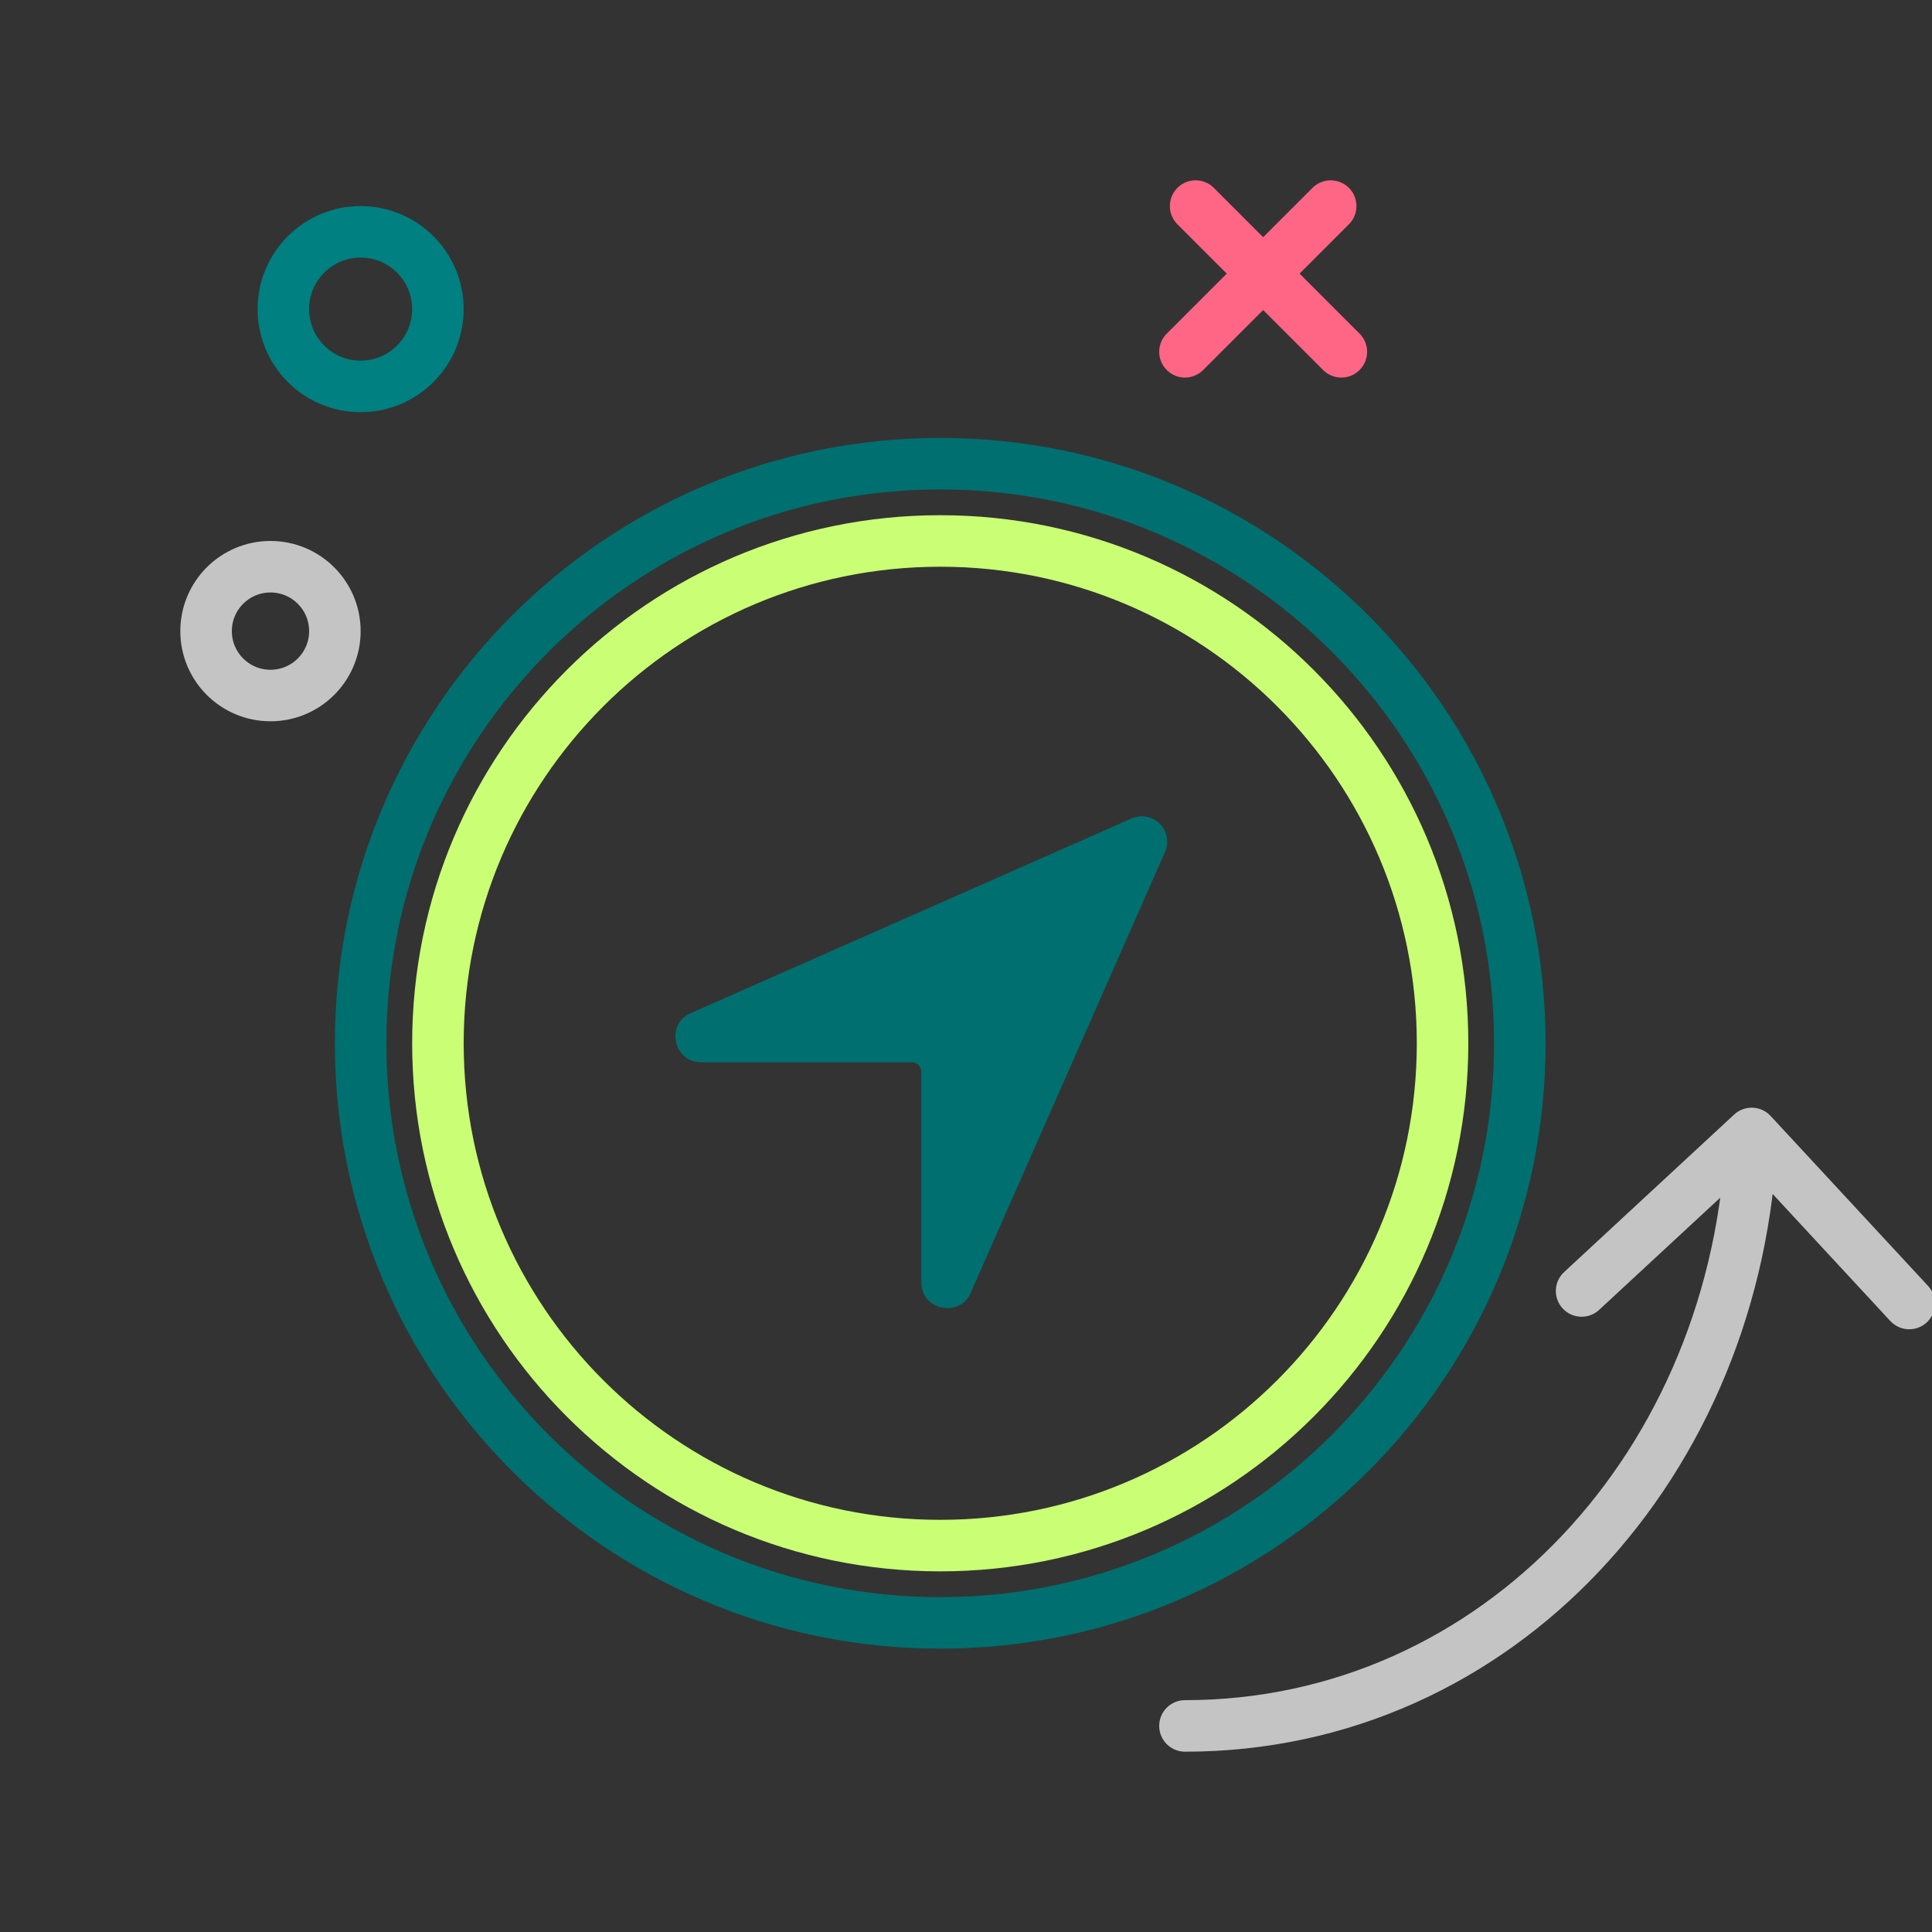 <svg width="75" height="75" viewBox="0 0 75 75" fill="none" xmlns="http://www.w3.org/2000/svg">
<rect x="0" y="0" width="75" height="75" fill="#333333" stroke="none"/>
<g clip-path="url(#clip0_51_452)">
<path d="M43.914 31.779L26.791 39.339C25.83 39.779 26.153 41.236 27.21 41.236H35.398C35.496 41.236 35.589 41.275 35.658 41.344C35.727 41.413 35.766 41.506 35.766 41.603V49.79C35.766 50.847 37.234 51.167 37.673 50.208L45.221 33.086C45.305 32.904 45.332 32.699 45.296 32.501C45.261 32.302 45.166 32.12 45.023 31.977C44.88 31.834 44.698 31.739 44.499 31.704C44.301 31.668 44.096 31.695 43.914 31.779Z" fill="#006F6F"/>
<path d="M59 40.5C59 28.078 48.922 18 36.5 18C24.078 18 14 28.078 14 40.5C14 52.922 24.078 63 36.5 63C48.922 63 59 52.922 59 40.5Z" stroke="#006F6F" stroke-width="2" stroke-miterlimit="10"/>
<path d="M68.734 43.32C68.358 42.915 67.726 42.891 67.32 43.266L60.718 49.382C60.313 49.758 60.288 50.39 60.664 50.796C61.039 51.201 61.672 51.225 62.077 50.85L67.946 45.413L73.382 51.282C73.758 51.687 74.39 51.712 74.796 51.336C75.201 50.961 75.225 50.328 74.85 49.923L68.734 43.32ZM46 66C45.448 66 45 66.448 45 67C45 67.552 45.448 68 46 68V66ZM46 68C58.77 68 68.493 57.262 68.999 44.038L67.001 43.962C66.529 56.293 57.522 66 46 66V68Z" fill="#C4C4C4"/>
<path d="M56 40.5C56 29.734 47.266 21 36.5 21C25.734 21 17 29.734 17 40.5C17 51.266 25.734 60 36.5 60C47.266 60 56 51.266 56 40.5Z" stroke="#CAFE74" stroke-width="2" stroke-miterlimit="10"/>
<circle cx="14" cy="12" r="3" stroke="#008080" stroke-width="2"/>
<circle cx="10.5" cy="24.5" r="2.5" stroke="#C4C4C4" stroke-width="2"/>
<line x1="46.414" y1="8" x2="52.071" y2="13.657" stroke="#FF6584" stroke-width="2" stroke-linecap="round"/>
<line x1="46" y1="13.657" x2="51.657" y2="8" stroke="#FF6584" stroke-width="2" stroke-linecap="round"/>
</g>
<defs>
<clipPath id="clip0_51_452">
<rect width="75" height="75" fill="white"/>
</clipPath>
</defs>
</svg>
